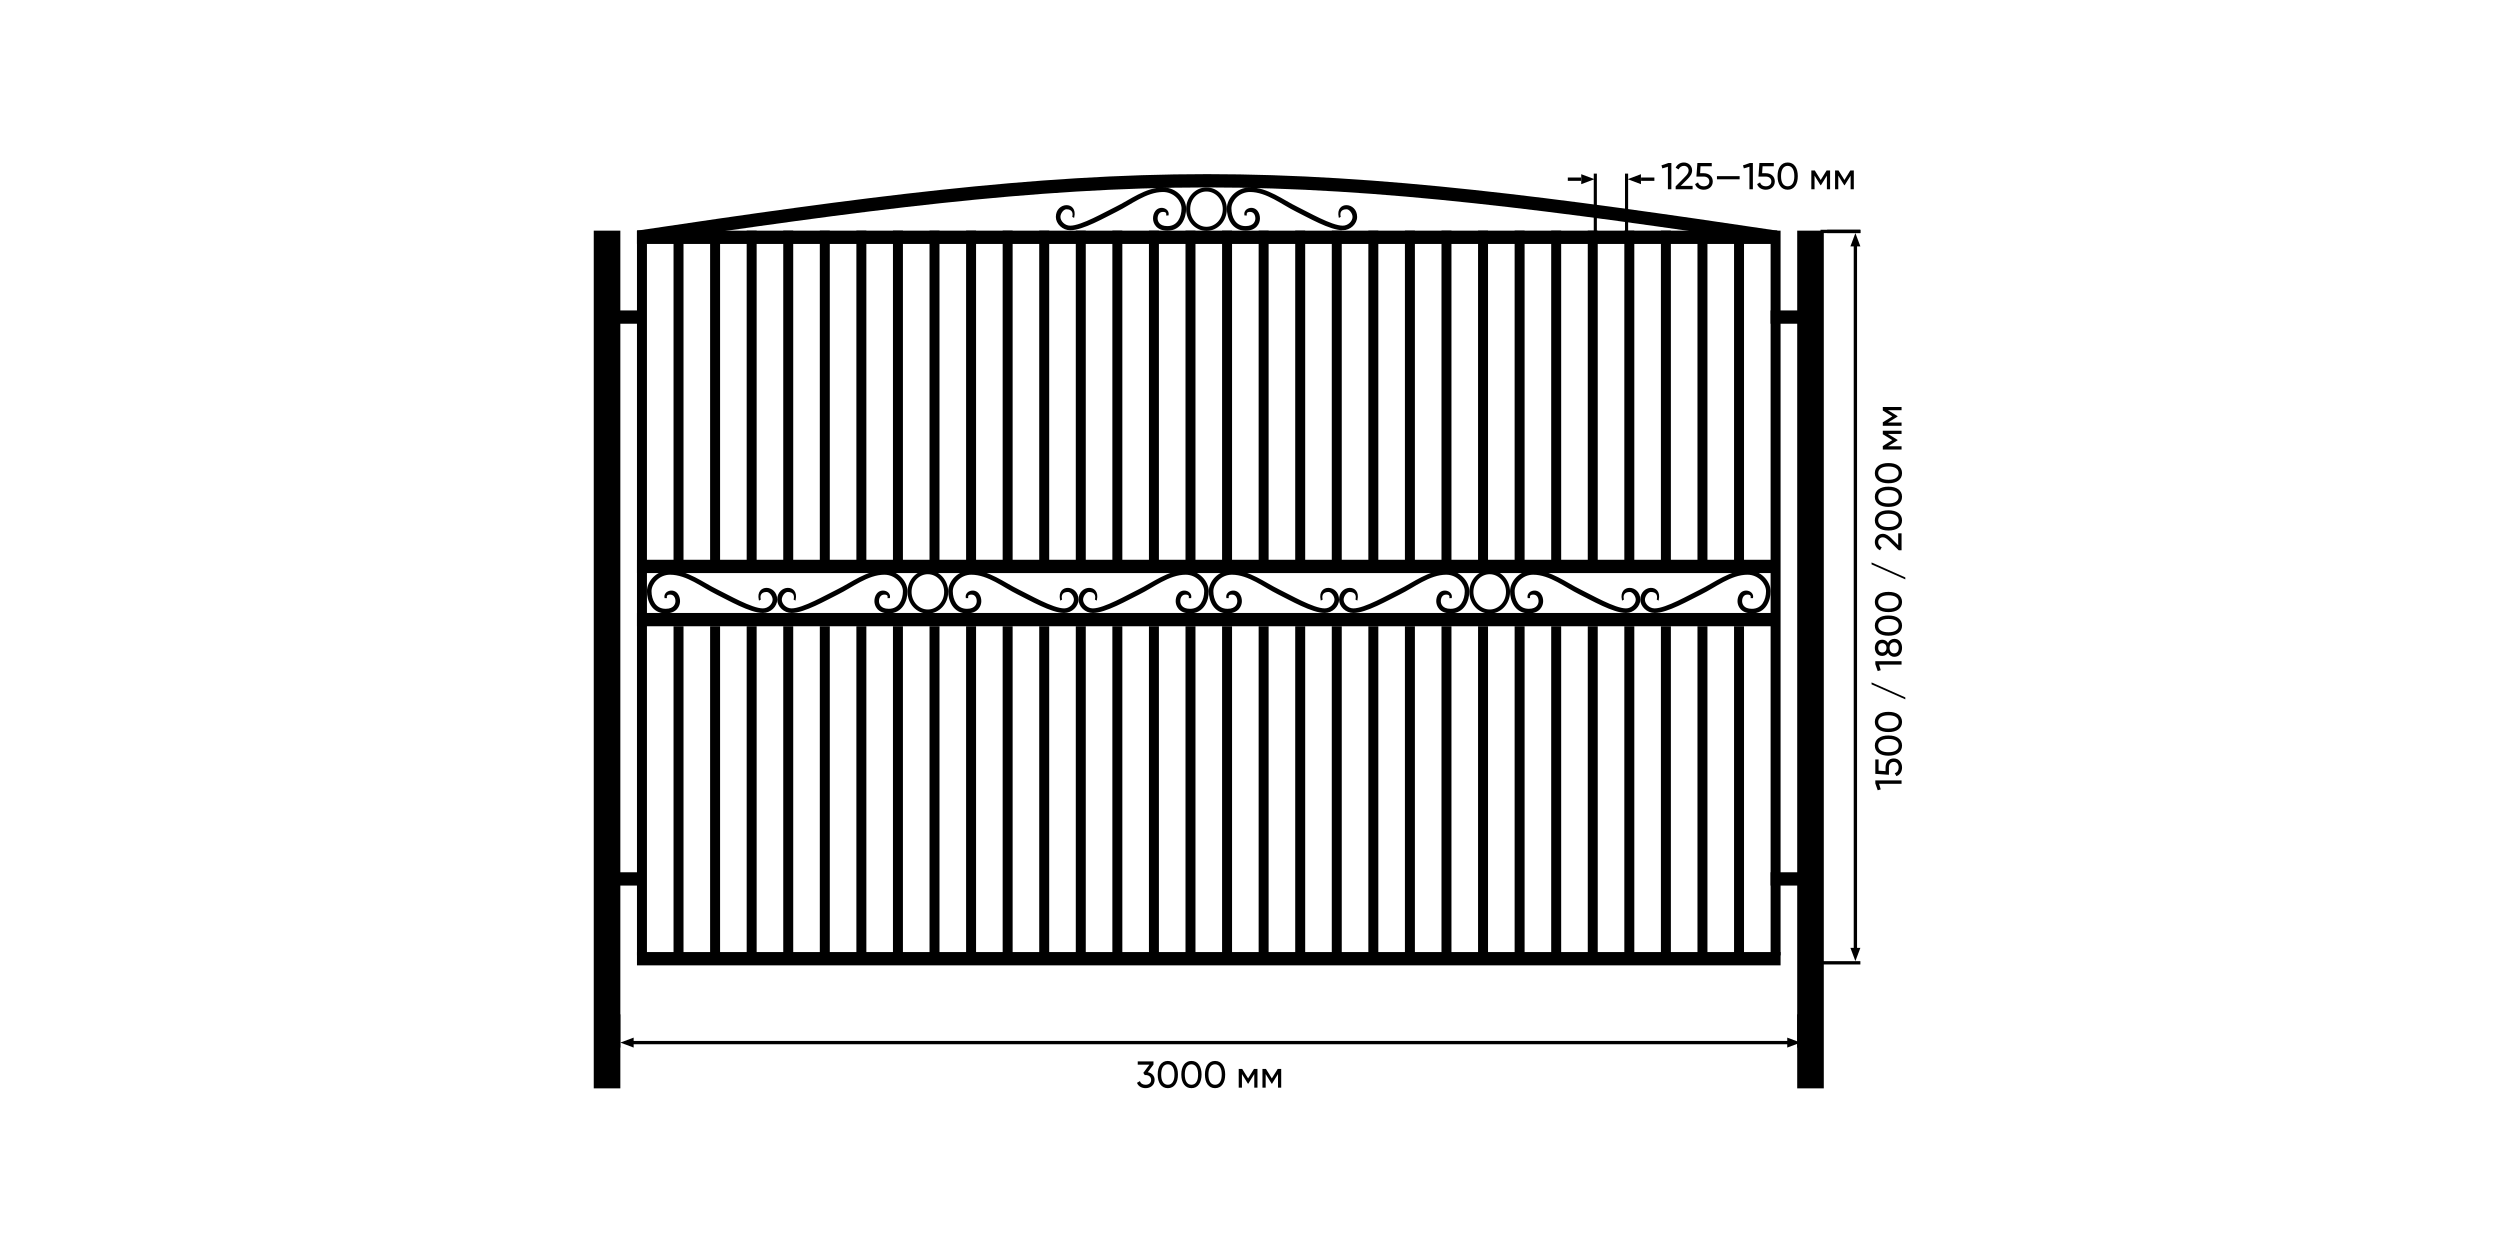 <svg width="1600" height="800" viewBox="0 0 1600 800" fill="none" xmlns="http://www.w3.org/2000/svg">
<rect width="1600" height="800" fill="white"/>
<path fill-rule="evenodd" clip-rule="evenodd" d="M397.021 649.176V670.452H394.894V649.176H397.021Z" fill="black"/>
<path fill-rule="evenodd" clip-rule="evenodd" d="M1152.34 649.176V670.452H1150.21V649.176H1152.34Z" fill="black"/>
<path d="M1143.83 664.069L1152.34 667.261L1143.83 670.452V664.069Z" fill="black"/>
<path fill-rule="evenodd" clip-rule="evenodd" d="M1145.55 668.325H403V666.197H1145.55V668.325Z" fill="black"/>
<path d="M405.532 664.069L397.021 667.261L405.532 670.452V664.069Z" fill="black"/>
<path fill-rule="evenodd" clip-rule="evenodd" d="M1022 111.112V149.112H1020V111.112H1022Z" fill="black"/>
<path fill-rule="evenodd" clip-rule="evenodd" d="M1058.8 115.741H1050.29V113.613H1058.8V115.741Z" fill="black"/>
<path d="M1050.21 111.486L1041.7 114.678L1050.21 117.869V111.486Z" fill="black"/>
<path fill-rule="evenodd" clip-rule="evenodd" d="M1003.4 115.741H1011.91V113.613H1003.4V115.741Z" fill="black"/>
<path d="M1011.99 111.486L1020.5 114.678L1011.99 117.869V111.486Z" fill="black"/>
<path fill-rule="evenodd" clip-rule="evenodd" d="M1042 111.112V151.112H1040V111.112H1042Z" fill="black"/>
<path fill-rule="evenodd" clip-rule="evenodd" d="M1190.64 615.133H1165.11V617.261H1190.64V615.133Z" fill="black"/>
<path fill-rule="evenodd" clip-rule="evenodd" d="M1190.64 147.049H1169.36V149.177H1190.64V147.049Z" fill="black"/>
<path fill-rule="evenodd" clip-rule="evenodd" d="M1186.38 155.112V608.304H1188.51V155.112H1186.38Z" fill="black"/>
<path d="M1190.64 157.688L1187.45 149.177L1184.26 157.688H1190.64Z" fill="black"/>
<path d="M1190.64 606.623L1187.45 615.133L1184.26 606.623H1190.64Z" fill="black"/>
<path fill-rule="evenodd" clip-rule="evenodd" d="M1190.64 147.048H1165.11V149.176H1190.64V147.048Z" fill="black"/>
<path d="M397.021 147.616H380V696.552H397.021V147.616Z" fill="black"/>
<path d="M414.043 147.616H407.66V611.446H414.043V147.616Z" fill="black"/>
<path d="M531.064 147.616H524.681V360.382H531.064V147.616Z" fill="black"/>
<path d="M484.255 147.616H477.872V360.382H484.255V147.616Z" fill="black"/>
<path d="M437.447 147.616H431.064V360.382H437.447V147.616Z" fill="black"/>
<path d="M460.851 147.616H454.468V360.382H460.851V147.616Z" fill="black"/>
<path d="M507.66 147.616H501.277V360.382H507.66V147.616Z" fill="black"/>
<path d="M554.468 147.616H548.085V360.382H554.468V147.616Z" fill="black"/>
<path d="M601.277 147.616H594.894V360.382H601.277V147.616Z" fill="black"/>
<path d="M648.085 147.616H641.702V360.382H648.085V147.616Z" fill="black"/>
<path d="M694.894 147.616H688.511V360.382H694.894V147.616Z" fill="black"/>
<path d="M741.702 147.616H735.319V360.382H741.702V147.616Z" fill="black"/>
<path d="M788.511 147.616H782.128V360.382H788.511V147.616Z" fill="black"/>
<path d="M835.319 147.616H828.936V360.382H835.319V147.616Z" fill="black"/>
<path d="M882.128 147.616H875.745V360.382H882.128V147.616Z" fill="black"/>
<path d="M952.34 147.616H945.957V360.382H952.34V147.616Z" fill="black"/>
<path d="M577.872 147.616H571.489V360.382H577.872V147.616Z" fill="black"/>
<path d="M624.681 147.616H618.298V360.382H624.681V147.616Z" fill="black"/>
<path d="M671.489 147.616H665.106V360.382H671.489V147.616Z" fill="black"/>
<path d="M718.298 147.616H711.915V360.382H718.298V147.616Z" fill="black"/>
<path d="M765.106 147.616H758.723V360.382H765.106V147.616Z" fill="black"/>
<path d="M811.915 147.616H805.532V360.382H811.915V147.616Z" fill="black"/>
<path d="M858.723 147.616H852.34V360.382H858.723V147.616Z" fill="black"/>
<path d="M905.532 147.616H899.149V360.382H905.532V147.616Z" fill="black"/>
<path d="M928.936 147.616H922.553V360.382H928.936V147.616Z" fill="black"/>
<path d="M975.745 147.616H969.362V360.382H975.745V147.616Z" fill="black"/>
<path d="M999.149 147.616H992.766V360.382H999.149V147.616Z" fill="black"/>
<path d="M1022.55 147.616H1016.17V360.382H1022.55V147.616Z" fill="black"/>
<path d="M1045.96 147.616H1039.57V360.382H1045.96V147.616Z" fill="black"/>
<path d="M1069.36 147.616H1062.98V360.382H1069.36V147.616Z" fill="black"/>
<path d="M1092.77 147.616H1086.38V360.382H1092.77V147.616Z" fill="black"/>
<path d="M1116.17 147.616H1109.79V360.382H1116.17V147.616Z" fill="black"/>
<path d="M531.064 400.808H524.681V613.574H531.064V400.808Z" fill="black"/>
<path d="M484.255 400.808H477.872V613.574H484.255V400.808Z" fill="black"/>
<path d="M437.447 400.808H431.064V613.574H437.447V400.808Z" fill="black"/>
<path d="M460.851 400.808H454.468V613.574H460.851V400.808Z" fill="black"/>
<path d="M507.66 400.808H501.277V613.574H507.66V400.808Z" fill="black"/>
<path d="M554.468 400.808H548.085V613.574H554.468V400.808Z" fill="black"/>
<path d="M601.277 400.808H594.894V613.574H601.277V400.808Z" fill="black"/>
<path d="M648.085 400.808H641.702V613.574H648.085V400.808Z" fill="black"/>
<path d="M694.894 400.808H688.511V613.574H694.894V400.808Z" fill="black"/>
<path d="M741.702 400.808H735.319V613.574H741.702V400.808Z" fill="black"/>
<path d="M788.511 400.808H782.128V613.574H788.511V400.808Z" fill="black"/>
<path d="M835.319 400.808H828.936V613.574H835.319V400.808Z" fill="black"/>
<path d="M882.128 400.808H875.745V613.574H882.128V400.808Z" fill="black"/>
<path d="M952.34 400.808H945.957V613.574H952.34V400.808Z" fill="black"/>
<path d="M577.872 400.808H571.489V613.574H577.872V400.808Z" fill="black"/>
<path d="M624.681 400.808H618.298V613.574H624.681V400.808Z" fill="black"/>
<path d="M671.489 400.808H665.106V613.574H671.489V400.808Z" fill="black"/>
<path d="M718.298 400.808H711.915V613.574H718.298V400.808Z" fill="black"/>
<path d="M765.106 400.808H758.723V613.574H765.106V400.808Z" fill="black"/>
<path d="M811.915 400.808H805.532V613.574H811.915V400.808Z" fill="black"/>
<path d="M858.723 400.808H852.34V613.574H858.723V400.808Z" fill="black"/>
<path d="M905.532 400.808H899.149V613.574H905.532V400.808Z" fill="black"/>
<path d="M928.936 400.808H922.553V613.574H928.936V400.808Z" fill="black"/>
<path d="M975.745 400.808H969.362V613.574H975.745V400.808Z" fill="black"/>
<path d="M999.149 400.808H992.766V613.574H999.149V400.808Z" fill="black"/>
<path d="M1022.55 400.808H1016.17V613.574H1022.55V400.808Z" fill="black"/>
<path d="M1045.96 400.808H1039.57V613.574H1045.96V400.808Z" fill="black"/>
<path d="M1069.36 400.808H1062.98V613.574H1069.36V400.808Z" fill="black"/>
<path d="M1092.77 400.808H1086.38V613.574H1092.77V400.808Z" fill="black"/>
<path d="M1116.17 400.808H1109.79V613.574H1116.17V400.808Z" fill="black"/>
<path d="M1139.57 147.616H1133.19V611.446H1139.57V147.616Z" fill="black"/>
<path d="M1167.23 147.616H1150.21V696.552H1167.23V147.616Z" fill="black"/>
<path d="M1139.57 609.318H407.66V617.829H1139.57V609.318Z" fill="black"/>
<path d="M411.915 558.255H386.383V566.765H411.915V558.255Z" fill="black"/>
<path d="M1158.72 558.255H1133.19V566.765H1158.72V558.255Z" fill="black"/>
<path d="M411.915 198.68H386.383V207.19H411.915V198.68Z" fill="black"/>
<path d="M1158.72 198.68H1133.19V207.19H1158.72V198.68Z" fill="black"/>
<path d="M1135.32 358.255H407.66V366.765H1135.32V358.255Z" fill="black"/>
<path d="M1135.32 392.297H407.66V400.808H1135.32V392.297Z" fill="black"/>
<path d="M1137.45 147.616H407.66V156.127H1137.45V147.616Z" fill="black"/>
<path d="M407.66 147.616C550.159 126.339 661.355 111.446 772.553 111.446C883.751 111.446 994.947 126.339 1137.45 147.616V156.127C994.947 134.85 883.751 119.956 772.553 119.956C661.355 119.956 550.159 134.85 407.66 156.127V147.616Z" fill="black"/>
<path d="M497.422 383.763C497.422 378.948 493.96 376.316 490.722 376.233C489.105 376.193 487.53 376.789 486.51 378.086C485.489 379.384 485.074 381.316 485.633 383.848L485.752 384.389L486.922 383.737L486.858 383.448C486.582 382.199 486.688 381.057 487.251 380.242C487.8 379.444 488.851 378.865 490.689 378.865C491.493 378.865 492.439 379.454 493.212 380.431C493.974 381.393 494.486 382.635 494.486 383.763C494.486 385.076 493.806 386.478 492.664 387.561C491.525 388.637 489.958 389.367 488.232 389.367C481.187 389.367 466.106 380.646 459.206 377.297C450.127 372.889 440.118 364.895 428.849 364.895C420.356 364.895 414.043 371.871 414.043 378.376C414.043 381.412 414.79 384.899 416.662 387.678C418.577 390.52 421.648 392.567 426.041 392.567C429.47 392.567 431.828 391.446 433.313 389.789C434.76 388.171 435.231 386.208 435.231 384.74C435.231 383.084 434.782 381.335 433.738 379.965C432.265 378.031 429.965 377.629 428.14 378.212C426.324 378.791 424.882 380.391 425.282 382.484L425.345 382.814H426.874L426.778 382.333C426.714 382.008 426.751 381.544 426.968 381.214C427.124 380.978 427.54 380.548 428.849 380.548C430.066 380.548 430.865 381.033 431.4 381.737C431.971 382.486 432.295 383.567 432.295 384.74C432.295 385.648 431.993 386.865 431.124 387.837C430.291 388.765 428.789 389.637 426.041 389.637C422.711 389.637 420.517 388.15 419.098 386.044C417.635 383.874 416.978 380.999 416.978 378.376C416.978 373.567 421.898 367.823 428.849 367.823C439.397 367.823 449.298 375.94 458.338 380.384C465.889 384.099 480.009 392.297 488.232 392.297C493.177 392.297 497.422 388.184 497.422 383.763Z" fill="black"/>
<path d="M497.422 383.763C497.422 378.948 500.885 376.316 504.123 376.233C505.739 376.193 507.314 376.789 508.335 378.086C509.356 379.384 509.77 381.316 509.211 383.848L509.093 384.389L507.923 383.737L507.987 383.448C508.263 382.199 508.156 381.057 507.594 380.242C507.045 379.444 505.994 378.865 504.155 378.865C503.352 378.865 502.406 379.454 501.633 380.431C500.871 381.393 500.358 382.635 500.358 383.763C500.358 385.076 501.038 386.478 502.181 387.561C503.32 388.637 504.886 389.367 506.612 389.367C513.657 389.367 528.738 380.646 535.638 377.297C544.718 372.889 554.727 364.895 565.996 364.895C574.489 364.895 580.802 371.871 580.802 378.376C580.802 381.412 580.055 384.899 578.183 387.678C576.268 390.52 573.197 392.567 568.804 392.567C565.375 392.567 563.016 391.446 561.531 389.789C560.084 388.171 559.614 386.208 559.614 384.74C559.614 383.084 560.063 381.335 561.106 379.965C562.58 378.031 564.879 377.629 566.705 378.212C568.52 378.791 569.962 380.391 569.563 382.484L569.5 382.814H567.971L568.066 382.333C568.131 382.008 568.093 381.544 567.876 381.214C567.721 380.978 567.304 380.548 565.996 380.548C564.778 380.548 563.979 381.033 563.444 381.737C562.873 382.486 562.55 383.567 562.55 384.74C562.55 385.648 562.851 386.865 563.721 387.837C564.553 388.765 566.056 389.637 568.804 389.637C572.134 389.637 574.327 388.15 575.747 386.044C577.209 383.874 577.866 380.999 577.866 378.376C577.866 373.567 572.946 367.823 565.996 367.823C555.447 367.823 545.546 375.94 536.506 380.384C528.955 384.099 514.835 392.297 506.612 392.297C501.668 392.297 497.422 388.184 497.422 383.763Z" fill="black"/>
<path d="M690.238 383.763C690.238 378.948 686.774 376.316 683.536 376.233C681.921 376.193 680.345 376.789 679.326 378.086C678.304 379.384 677.889 381.316 678.449 383.848L678.568 384.389L679.736 383.737L679.672 383.448C679.398 382.199 679.504 381.057 680.066 380.242C680.615 379.444 681.666 378.865 683.504 378.865C684.309 378.865 685.253 379.454 686.028 380.431C686.789 381.393 687.302 382.635 687.302 383.763C687.302 385.076 686.621 386.478 685.479 387.561C684.34 388.637 682.772 389.367 681.047 389.367C674.002 389.367 658.921 380.646 652.021 377.297C642.943 372.889 632.932 364.895 621.664 364.895C613.17 364.895 606.857 371.871 606.857 378.376C606.857 381.412 607.604 384.899 609.477 387.678C611.392 390.52 614.464 392.567 618.855 392.567C622.285 392.567 624.643 391.446 626.128 389.789C627.575 388.171 628.045 386.208 628.045 384.74C628.045 383.084 627.598 381.335 626.553 379.965C625.081 378.031 622.781 377.629 620.955 378.212C619.138 378.791 617.698 380.391 618.096 382.484L618.16 382.814H619.689L619.594 382.333C619.528 382.008 619.566 381.544 619.783 381.214C619.938 380.978 620.355 380.548 621.664 380.548C622.881 380.548 623.681 381.033 624.215 381.737C624.787 382.486 625.111 383.567 625.111 384.74C625.111 385.648 624.809 386.865 623.938 387.837C623.106 388.765 621.604 389.637 618.855 389.637C615.526 389.637 613.332 388.15 611.913 386.044C610.451 383.874 609.794 380.999 609.794 378.376C609.794 373.567 614.713 367.823 621.664 367.823C632.213 367.823 642.113 375.94 651.153 380.384C658.704 384.099 672.826 392.297 681.047 392.297C685.992 392.297 690.238 388.184 690.238 383.763Z" fill="black"/>
<path d="M690.238 383.763C690.238 378.948 693.7 376.316 696.938 376.233C698.555 376.193 700.13 376.789 701.149 378.086C702.17 379.384 702.585 381.316 702.026 383.848L701.909 384.389L700.738 383.737L700.802 383.448C701.079 382.199 700.97 381.057 700.409 380.242C699.86 379.444 698.809 378.865 696.97 378.865C696.166 378.865 695.221 379.454 694.447 380.431C693.685 381.393 693.172 382.635 693.172 383.763C693.172 385.076 693.853 386.478 694.996 387.561C696.134 388.637 697.702 389.367 699.428 389.367C706.472 389.367 721.553 380.646 728.453 377.297C737.532 372.889 747.543 364.895 758.811 364.895C767.304 364.895 773.617 371.871 773.617 378.376C773.617 381.412 772.87 384.899 770.998 387.678C769.083 390.52 766.011 392.567 761.619 392.567C758.189 392.567 755.832 391.446 754.347 389.789C752.9 388.171 752.43 386.208 752.43 384.74C752.43 383.084 752.877 381.335 753.921 379.965C755.394 378.031 757.694 377.629 759.519 378.212C761.336 378.791 762.777 380.391 762.379 382.484L762.315 382.814H760.785L760.881 382.333C760.947 382.008 760.909 381.544 760.692 381.214C760.536 380.978 760.119 380.548 758.811 380.548C757.594 380.548 756.794 381.033 756.26 381.737C755.687 382.486 755.364 383.567 755.364 384.74C755.364 385.648 755.666 386.865 756.536 387.837C757.368 388.765 758.87 389.637 761.619 389.637C764.949 389.637 767.143 388.15 768.562 386.044C770.023 383.874 770.681 380.999 770.681 378.376C770.681 373.567 765.762 367.823 758.811 367.823C748.262 367.823 738.362 375.94 729.321 380.384C721.77 384.099 707.649 392.297 699.428 392.297C694.483 392.297 690.238 388.184 690.238 383.763Z" fill="black"/>
<path fill-rule="evenodd" clip-rule="evenodd" d="M593.83 390.082C599.43 390.082 604.253 385.189 604.253 378.791C604.253 372.395 599.43 367.499 593.83 367.499C588.23 367.499 583.408 372.395 583.408 378.791C583.408 385.189 588.23 390.082 593.83 390.082ZM593.83 392.689C601.025 392.689 606.857 386.465 606.857 378.791C606.857 371.116 601.025 364.895 593.83 364.895C586.635 364.895 580.802 371.116 580.802 378.791C580.802 386.465 586.635 392.689 593.83 392.689Z" fill="black"/>
<path d="M856.996 383.763C856.996 378.948 853.534 376.316 850.296 376.233C848.679 376.193 847.104 376.789 846.085 378.086C845.064 379.384 844.649 381.316 845.209 383.848L845.326 384.389L846.496 383.737L846.432 383.448C846.155 382.199 846.264 381.057 846.826 380.242C847.375 379.444 848.426 378.865 850.264 378.865C851.068 378.865 852.013 379.454 852.787 380.431C853.549 381.393 854.062 382.635 854.062 383.763C854.062 385.076 853.381 386.478 852.238 387.561C851.1 388.637 849.532 389.367 847.806 389.367C840.762 389.367 825.681 380.646 818.781 377.297C809.702 372.889 799.692 364.895 788.423 364.895C779.93 364.895 773.617 371.871 773.617 378.376C773.617 381.412 774.364 384.899 776.236 387.678C778.151 390.52 781.223 392.567 785.615 392.567C789.045 392.567 791.402 391.446 792.887 389.789C794.334 388.171 794.804 386.208 794.804 384.74C794.804 383.084 794.357 381.335 793.313 379.965C791.84 378.031 789.54 377.629 787.715 378.212C785.898 378.791 784.457 380.391 784.855 382.484L784.919 382.814H786.449L786.353 382.333C786.287 382.008 786.326 381.544 786.543 381.214C786.698 380.978 787.115 380.548 788.423 380.548C789.64 380.548 790.44 381.033 790.975 381.737C791.547 382.486 791.87 383.567 791.87 384.74C791.87 385.648 791.568 386.865 790.698 387.837C789.866 388.765 788.364 389.637 785.615 389.637C782.285 389.637 780.092 388.15 778.672 386.044C777.211 383.874 776.553 380.999 776.553 378.376C776.553 373.567 781.472 367.823 788.423 367.823C798.972 367.823 808.872 375.94 817.913 380.384C825.464 384.099 839.585 392.297 847.806 392.297C852.751 392.297 856.996 388.184 856.996 383.763Z" fill="black"/>
<path d="M856.996 383.763C856.996 378.948 860.46 376.316 863.698 376.233C865.313 376.193 866.889 376.789 867.908 378.086C868.93 379.384 869.345 381.316 868.785 383.848L868.666 384.389L867.498 383.737L867.562 383.448C867.836 382.199 867.73 381.057 867.168 380.242C866.619 379.444 865.568 378.865 863.73 378.865C862.926 378.865 861.981 379.454 861.206 380.431C860.445 381.393 859.932 382.635 859.932 383.763C859.932 385.076 860.613 386.478 861.755 387.561C862.894 388.637 864.462 389.367 866.187 389.367C873.232 389.367 888.313 380.646 895.213 377.297C904.291 372.889 914.302 364.895 925.57 364.895C934.064 364.895 940.377 371.871 940.377 378.376C940.377 381.412 939.63 384.899 937.757 387.678C935.842 390.52 932.77 392.567 928.379 392.567C924.949 392.567 922.591 391.446 921.106 389.789C919.66 388.171 919.189 386.208 919.189 384.74C919.189 383.084 919.636 381.335 920.681 379.965C922.153 378.031 924.453 377.629 926.279 378.212C928.096 378.791 929.536 380.391 929.138 382.484L929.074 382.814H927.545L927.64 382.333C927.706 382.008 927.668 381.544 927.451 381.214C927.296 380.978 926.879 380.548 925.57 380.548C924.353 380.548 923.553 381.033 923.019 381.737C922.447 382.486 922.123 383.567 922.123 384.74C922.123 385.648 922.426 386.865 923.296 387.837C924.128 388.765 925.63 389.637 928.379 389.637C931.709 389.637 933.902 388.15 935.321 386.044C936.783 383.874 937.44 380.999 937.44 378.376C937.44 373.567 932.521 367.823 925.57 367.823C915.021 367.823 905.121 375.94 896.081 380.384C888.53 384.099 874.408 392.297 866.187 392.297C861.243 392.297 856.996 388.184 856.996 383.763Z" fill="black"/>
<path d="M1049.81 383.763C1049.81 378.948 1046.35 376.316 1043.11 376.233C1041.5 376.193 1039.92 376.789 1038.9 378.086C1037.88 379.384 1037.46 381.316 1038.02 383.848L1038.14 384.389L1039.31 383.737L1039.25 383.448C1038.97 382.199 1039.08 381.057 1039.64 380.242C1040.19 379.444 1041.24 378.865 1043.08 378.865C1043.88 378.865 1044.83 379.454 1045.6 380.431C1046.36 381.393 1046.88 382.635 1046.88 383.763C1046.88 385.076 1046.2 386.478 1045.05 387.561C1043.91 388.637 1042.35 389.367 1040.62 389.367C1033.58 389.367 1018.5 380.646 1011.6 377.297C1002.52 372.889 992.506 364.895 981.238 364.895C972.745 364.895 966.432 371.871 966.432 378.376C966.432 381.412 967.179 384.899 969.051 387.678C970.966 390.52 974.038 392.567 978.43 392.567C981.86 392.567 984.217 391.446 985.702 389.789C987.149 388.171 987.619 386.208 987.619 384.74C987.619 383.084 987.172 381.335 986.128 379.965C984.655 378.031 982.355 377.629 980.53 378.212C978.713 378.791 977.272 380.391 977.67 382.484L977.734 382.814H979.264L979.168 382.333C979.102 382.008 979.14 381.544 979.357 381.214C979.513 380.978 979.93 380.548 981.238 380.548C982.455 380.548 983.255 381.033 983.789 381.737C984.362 382.486 984.685 383.567 984.685 384.74C984.685 385.648 984.383 386.865 983.513 387.837C982.681 388.765 981.179 389.637 978.43 389.637C975.1 389.637 972.906 388.15 971.487 386.044C970.026 383.874 969.368 380.999 969.368 378.376C969.368 373.567 974.287 367.823 981.238 367.823C991.787 367.823 1001.69 375.94 1010.73 380.384C1018.28 384.099 1032.4 392.297 1040.62 392.297C1045.57 392.297 1049.81 388.184 1049.81 383.763Z" fill="black"/>
<path d="M1049.81 383.763C1049.81 378.948 1053.27 376.316 1056.51 376.233C1058.13 376.193 1059.7 376.789 1060.72 378.086C1061.74 379.384 1062.16 381.316 1061.6 383.848L1061.48 384.389L1060.31 383.737L1060.38 383.448C1060.65 382.199 1060.54 381.057 1059.98 380.242C1059.43 379.444 1058.38 378.865 1056.54 378.865C1055.74 378.865 1054.8 379.454 1054.02 380.431C1053.26 381.393 1052.75 382.635 1052.75 383.763C1052.75 385.076 1053.43 386.478 1054.57 387.561C1055.71 388.637 1057.28 389.367 1059 389.367C1066.05 389.367 1081.13 380.646 1088.03 377.297C1097.11 372.889 1107.12 364.895 1118.39 364.895C1126.88 364.895 1133.19 371.871 1133.19 378.376C1133.19 381.412 1132.44 384.899 1130.57 387.678C1128.66 390.52 1125.59 392.567 1121.19 392.567C1117.76 392.567 1115.41 391.446 1113.92 389.789C1112.47 388.171 1112 386.208 1112 384.74C1112 383.084 1112.45 381.335 1113.5 379.965C1114.97 378.031 1117.27 377.629 1119.09 378.212C1120.91 378.791 1122.35 380.391 1121.95 382.484L1121.89 382.814H1120.36L1120.46 382.333C1120.52 382.008 1120.48 381.544 1120.27 381.214C1120.11 380.978 1119.69 380.548 1118.39 380.548C1117.17 380.548 1116.37 381.033 1115.83 381.737C1115.26 382.486 1114.94 383.567 1114.94 384.74C1114.94 385.648 1115.24 386.865 1116.11 387.837C1116.94 388.765 1118.44 389.637 1121.19 389.637C1124.52 389.637 1126.72 388.15 1128.14 386.044C1129.6 383.874 1130.26 380.999 1130.26 378.376C1130.26 373.567 1125.34 367.823 1118.39 367.823C1107.84 367.823 1097.94 375.94 1088.9 380.384C1081.34 384.099 1067.22 392.297 1059 392.297C1054.06 392.297 1049.81 388.184 1049.81 383.763Z" fill="black"/>
<path fill-rule="evenodd" clip-rule="evenodd" d="M953.404 390.082C959.004 390.082 963.828 385.189 963.828 378.791C963.828 372.395 959.004 367.499 953.404 367.499C947.804 367.499 942.983 372.395 942.983 378.791C942.983 385.189 947.804 390.082 953.404 390.082ZM953.404 392.689C960.6 392.689 966.432 386.465 966.432 378.791C966.432 371.116 960.6 364.895 953.404 364.895C946.208 364.895 940.377 371.116 940.377 378.791C940.377 386.465 946.208 392.689 953.404 392.689Z" fill="black"/>
<path d="M675.745 138.826C675.745 134.01 679.206 131.379 682.445 131.296C684.062 131.254 685.636 131.851 686.657 133.149C687.679 134.446 688.094 136.379 687.534 138.911L687.415 139.45L686.245 138.8L686.309 138.511C686.585 137.26 686.479 136.119 685.917 135.303C685.368 134.507 684.317 133.927 682.477 133.927C681.674 133.927 680.728 134.517 679.955 135.493C679.194 136.455 678.681 137.697 678.681 138.826C678.681 140.138 679.362 141.54 680.504 142.622C681.643 143.701 683.209 144.43 684.934 144.43C691.979 144.43 707.06 135.709 713.96 132.359C723.04 127.95 733.049 119.956 744.319 119.956C752.811 119.956 759.123 126.935 759.123 133.439C759.123 136.473 758.377 139.962 756.506 142.74C754.589 145.582 751.519 147.629 747.126 147.629C743.698 147.629 741.338 146.508 739.853 144.85C738.406 143.233 737.936 141.269 737.936 139.802C737.936 138.146 738.385 136.398 739.428 135.027C740.902 133.092 743.202 132.691 745.028 133.273C746.843 133.853 748.285 135.452 747.885 137.546L747.821 137.877H746.294L746.389 137.396C746.453 137.069 746.415 136.606 746.198 136.276C746.043 136.041 745.628 135.61 744.319 135.61C743.1 135.61 742.302 136.096 741.766 136.799C741.196 137.549 740.872 138.63 740.872 139.802C740.872 140.71 741.174 141.927 742.043 142.899C742.877 143.828 744.379 144.7 747.126 144.7C750.455 144.7 752.649 143.212 754.068 141.106C755.532 138.935 756.189 136.061 756.189 133.439C756.189 128.63 751.268 122.885 744.319 122.885C733.77 122.885 723.868 131.002 714.83 135.447C707.277 139.16 693.157 147.359 684.934 147.359C679.989 147.359 675.745 143.246 675.745 138.826Z" fill="black"/>
<path d="M868.56 138.826C868.56 134.01 865.098 131.379 861.86 131.296C860.243 131.254 858.668 131.851 857.647 133.149C856.626 134.446 856.211 136.379 856.77 138.911L856.889 139.45L858.06 138.8L857.996 138.511C857.719 137.26 857.826 136.119 858.387 135.303C858.936 134.507 859.987 133.927 861.828 133.927C862.63 133.927 863.577 134.517 864.349 135.493C865.111 136.455 865.623 137.697 865.623 138.826C865.623 140.138 864.943 141.54 863.8 142.622C862.662 143.701 861.096 144.43 859.37 144.43C852.326 144.43 837.245 135.709 830.345 132.359C821.264 127.95 811.255 119.956 799.985 119.956C791.494 119.956 785.181 126.935 785.181 133.439C785.181 136.473 785.928 139.962 787.8 142.74C789.715 145.582 792.785 147.629 797.179 147.629C800.606 147.629 802.966 146.508 804.451 144.85C805.898 143.233 806.368 141.269 806.368 139.802C806.368 138.146 805.919 136.398 804.877 135.027C803.402 133.092 801.102 132.691 799.277 133.273C797.462 133.853 796.019 135.452 796.419 137.546L796.483 137.877H798.011L797.915 137.396C797.851 137.069 797.889 136.606 798.106 136.276C798.262 136.041 798.677 135.61 799.985 135.61C801.204 135.61 802.002 136.096 802.538 136.799C803.109 137.549 803.432 138.63 803.432 139.802C803.432 140.71 803.13 141.927 802.262 142.899C801.43 143.828 799.926 144.7 797.179 144.7C793.849 144.7 791.655 143.212 790.236 141.106C788.772 138.935 788.115 136.061 788.115 133.439C788.115 128.63 793.036 122.885 799.985 122.885C810.534 122.885 820.436 131.002 829.475 135.447C837.028 139.16 851.147 147.359 859.37 147.359C864.315 147.359 868.56 143.246 868.56 138.826Z" fill="black"/>
<path fill-rule="evenodd" clip-rule="evenodd" d="M772.153 145.144C777.753 145.144 782.574 140.25 782.574 133.853C782.574 127.456 777.753 122.562 772.153 122.562C766.553 122.562 761.73 127.456 761.73 133.853C761.73 140.25 766.553 145.144 772.153 145.144ZM772.153 147.75C779.347 147.75 785.181 141.528 785.181 133.853C785.181 126.178 779.347 119.956 772.153 119.956C764.957 119.956 759.123 126.178 759.123 133.853C759.123 141.528 764.957 147.75 772.153 147.75Z" fill="black"/>
<path d="M1200.2 501.36L1201.74 505.776L1203.66 505.224L1202.6 501.648H1217V499.44H1200.2V501.36Z" fill="black"/>
<path d="M1206.75 491.077V493.525L1202.29 493.237V486.061H1200.2V495.253L1208.91 495.877V491.125C1208.91 489.133 1210.02 487.621 1212.03 487.621C1214.02 487.621 1215.13 489.133 1215.13 491.173C1215.13 492.997 1214.29 494.365 1212.63 494.821L1213.71 496.717C1216.11 495.901 1217.31 493.645 1217.31 491.173C1217.31 488.149 1215.44 485.413 1212.03 485.413C1208.6 485.413 1206.75 488.077 1206.75 491.077Z" fill="black"/>
<path d="M1217.31 477.177C1217.31 473.001 1213.78 470.697 1208.6 470.697C1203.42 470.697 1199.89 473.001 1199.89 477.177C1199.89 481.329 1203.42 483.657 1208.6 483.657C1213.78 483.657 1217.31 481.329 1217.31 477.177ZM1215.13 477.177C1215.13 479.889 1212.78 481.425 1208.6 481.425C1204.42 481.425 1202.05 479.889 1202.05 477.177C1202.05 474.465 1204.42 472.905 1208.6 472.905C1212.78 472.905 1215.13 474.465 1215.13 477.177Z" fill="black"/>
<path d="M1217.31 462.06C1217.31 457.884 1213.78 455.58 1208.6 455.58C1203.42 455.58 1199.89 457.884 1199.89 462.06C1199.89 466.212 1203.42 468.54 1208.6 468.54C1213.78 468.54 1217.31 466.212 1217.31 462.06ZM1215.13 462.06C1215.13 464.772 1212.78 466.308 1208.6 466.308C1204.42 466.308 1202.05 464.772 1202.05 462.06C1202.05 459.348 1204.42 457.788 1208.6 457.788C1212.78 457.788 1215.13 459.348 1215.13 462.06Z" fill="black"/>
<path d="M1219.4 446.343L1197.8 436.743V437.991L1219.4 447.591V446.343Z" fill="black"/>
<path d="M1200.2 425.071L1201.74 429.487L1203.66 428.935L1202.6 425.359H1217V423.151H1200.2V425.071Z" fill="black"/>
<path d="M1208.31 411.476C1207.54 410.252 1206.3 409.412 1204.64 409.412C1201.42 409.412 1199.89 411.956 1199.89 414.62C1199.89 417.26 1201.42 419.804 1204.64 419.804C1206.3 419.804 1207.54 418.964 1208.31 417.74C1209.13 419.348 1210.57 420.356 1212.39 420.356C1215.54 420.356 1217.31 417.884 1217.31 414.62C1217.31 411.332 1215.54 408.86 1212.39 408.86C1210.57 408.86 1209.13 409.868 1208.31 411.476ZM1202.02 414.62C1202.02 413.036 1202.82 411.644 1204.69 411.644C1206.46 411.644 1207.38 413.036 1207.38 414.62C1207.38 416.18 1206.46 417.596 1204.69 417.596C1202.82 417.596 1202.02 416.18 1202.02 414.62ZM1215.18 414.62C1215.18 416.66 1214.19 418.148 1212.25 418.148C1210.33 418.148 1209.34 416.66 1209.34 414.62C1209.34 412.556 1210.33 411.068 1212.25 411.068C1214.19 411.068 1215.18 412.556 1215.18 414.62Z" fill="black"/>
<path d="M1217.31 400.396C1217.31 396.22 1213.78 393.916 1208.6 393.916C1203.42 393.916 1199.89 396.22 1199.89 400.396C1199.89 404.548 1203.42 406.876 1208.6 406.876C1213.78 406.876 1217.31 404.548 1217.31 400.396ZM1215.13 400.396C1215.13 403.108 1212.78 404.644 1208.6 404.644C1204.42 404.644 1202.05 403.108 1202.05 400.396C1202.05 397.684 1204.42 396.124 1208.6 396.124C1212.78 396.124 1215.13 397.684 1215.13 400.396Z" fill="black"/>
<path d="M1217.31 385.279C1217.31 381.103 1213.78 378.799 1208.6 378.799C1203.42 378.799 1199.89 381.103 1199.89 385.279C1199.89 389.431 1203.42 391.759 1208.6 391.759C1213.78 391.759 1217.31 389.431 1217.31 385.279ZM1215.13 385.279C1215.13 387.991 1212.78 389.527 1208.6 389.527C1204.42 389.527 1202.05 387.991 1202.05 385.279C1202.05 382.567 1204.42 381.007 1208.6 381.007C1212.78 381.007 1215.13 382.567 1215.13 385.279Z" fill="black"/>
<path d="M1219.4 369.561L1197.8 359.961V361.209L1219.4 370.809V369.561Z" fill="black"/>
<path d="M1217 352.178V341.33H1214.84V348.938L1210.57 344.642C1208.91 342.986 1207.11 341.642 1205.02 341.642C1201.71 341.642 1199.89 344.258 1199.89 346.874C1199.89 349.058 1200.97 351.098 1203.2 352.178L1204.3 350.306C1202.79 349.586 1202.05 348.386 1202.05 346.85C1202.05 345.29 1203.08 343.874 1205.05 343.874C1206.46 343.874 1207.81 344.93 1209.13 346.25L1215.18 352.178H1217Z" fill="black"/>
<path d="M1217.31 333.06C1217.31 328.884 1213.78 326.58 1208.6 326.58C1203.42 326.58 1199.89 328.884 1199.89 333.06C1199.89 337.212 1203.42 339.54 1208.6 339.54C1213.78 339.54 1217.31 337.212 1217.31 333.06ZM1215.13 333.06C1215.13 335.772 1212.78 337.308 1208.6 337.308C1204.42 337.308 1202.05 335.772 1202.05 333.06C1202.05 330.348 1204.42 328.788 1208.6 328.788C1212.78 328.788 1215.13 330.348 1215.13 333.06Z" fill="black"/>
<path d="M1217.31 317.943C1217.31 313.767 1213.78 311.463 1208.6 311.463C1203.42 311.463 1199.89 313.767 1199.89 317.943C1199.89 322.095 1203.42 324.423 1208.6 324.423C1213.78 324.423 1217.31 322.095 1217.31 317.943ZM1215.13 317.943C1215.13 320.655 1212.78 322.191 1208.6 322.191C1204.42 322.191 1202.05 320.655 1202.05 317.943C1202.05 315.231 1204.42 313.671 1208.6 313.671C1212.78 313.671 1215.13 315.231 1215.13 317.943Z" fill="black"/>
<path d="M1217.31 302.825C1217.31 298.649 1213.78 296.345 1208.6 296.345C1203.42 296.345 1199.89 298.649 1199.89 302.825C1199.89 306.977 1203.42 309.305 1208.6 309.305C1213.78 309.305 1217.31 306.977 1217.31 302.825ZM1215.13 302.825C1215.13 305.537 1212.78 307.073 1208.6 307.073C1204.42 307.073 1202.05 305.537 1202.05 302.825C1202.05 300.113 1204.42 298.553 1208.6 298.553C1212.78 298.553 1215.13 300.113 1215.13 302.825Z" fill="black"/>
<path d="M1205 275.684V277.916L1211.07 281.684L1205 285.452V287.684H1217V285.62H1208.29L1214.43 281.804V281.54L1208.29 277.724H1217V275.684H1205Z" fill="black"/>
<path d="M1205 260.497V262.729L1211.07 266.497L1205 270.265V272.497H1217V270.433H1208.29L1214.43 266.617V266.353L1208.29 262.537H1217V260.497H1205Z" fill="black"/>
<path d="M1067.75 104.312L1063.34 105.848L1063.89 107.768L1067.46 106.712V121.112H1069.67V104.312H1067.75Z" fill="black"/>
<path d="M1072.42 121.112H1083.27V118.952H1075.66L1079.95 114.68C1081.61 113.024 1082.95 111.224 1082.95 109.136C1082.95 105.824 1080.34 104 1077.72 104C1075.54 104 1073.5 105.08 1072.42 107.312L1074.29 108.416C1075.01 106.904 1076.21 106.16 1077.75 106.16C1079.31 106.16 1080.72 107.192 1080.72 109.16C1080.72 110.576 1079.67 111.92 1078.35 113.24L1072.42 119.288V121.112Z" fill="black"/>
<path d="M1090.5 110.864H1088.06L1088.34 106.4H1095.52V104.312H1086.33L1085.7 113.024H1090.46C1092.45 113.024 1093.96 114.128 1093.96 116.144C1093.96 118.136 1092.45 119.24 1090.41 119.24C1088.58 119.24 1087.22 118.4 1086.76 116.744L1084.86 117.824C1085.68 120.224 1087.94 121.424 1090.41 121.424C1093.43 121.424 1096.17 119.552 1096.17 116.144C1096.17 112.712 1093.5 110.864 1090.5 110.864Z" fill="black"/>
<path d="M1098.85 114.752H1113.37V112.736H1098.85V114.752Z" fill="black"/>
<path d="M1119.92 104.312L1115.51 105.848L1116.06 107.768L1119.64 106.712V121.112H1121.84V104.312H1119.92Z" fill="black"/>
<path d="M1130.21 110.864H1127.76L1128.05 106.4H1135.22V104.312H1126.03L1125.41 113.024H1130.16C1132.15 113.024 1133.66 114.128 1133.66 116.144C1133.66 118.136 1132.15 119.24 1130.11 119.24C1128.29 119.24 1126.92 118.4 1126.46 116.744L1124.57 117.824C1125.38 120.224 1127.64 121.424 1130.11 121.424C1133.13 121.424 1135.87 119.552 1135.87 116.144C1135.87 112.712 1133.21 110.864 1130.21 110.864Z" fill="black"/>
<path d="M1144.11 121.424C1148.28 121.424 1150.59 117.896 1150.59 112.712C1150.59 107.528 1148.28 104 1144.11 104C1139.95 104 1137.63 107.528 1137.63 112.712C1137.63 117.896 1139.95 121.424 1144.11 121.424ZM1144.11 119.24C1141.39 119.24 1139.86 116.888 1139.86 112.712C1139.86 108.536 1141.39 106.16 1144.11 106.16C1146.82 106.16 1148.38 108.536 1148.38 112.712C1148.38 116.888 1146.82 119.24 1144.11 119.24Z" fill="black"/>
<path d="M1171.25 109.112H1169.02L1165.25 115.184L1161.48 109.112H1159.25V121.112H1161.31V112.4L1165.13 118.544H1165.39L1169.21 112.4V121.112H1171.25V109.112Z" fill="black"/>
<path d="M1186.44 109.112H1184.2L1180.44 115.184L1176.67 109.112H1174.44V121.112H1176.5V112.4L1180.32 118.544H1180.58L1184.4 112.4V121.112H1186.44V109.112Z" fill="black"/>
<path d="M734.584 686.2L738.232 681.28V679.312H728.152V681.4H735.616L731.728 686.656L732.616 688.024H733.192C735.208 688.024 736.72 689.128 736.72 691.144C736.72 693.136 735.208 694.24 733.192 694.24C731.368 694.24 730.048 693.472 729.544 691.912L727.672 693.016C728.536 695.272 730.72 696.424 733.192 696.424C736.216 696.424 738.952 694.552 738.952 691.144C738.952 688.36 737.008 686.656 734.584 686.2Z" fill="black"/>
<path d="M747.404 696.424C751.58 696.424 753.884 692.896 753.884 687.712C753.884 682.528 751.58 679 747.404 679C743.252 679 740.924 682.528 740.924 687.712C740.924 692.896 743.252 696.424 747.404 696.424ZM747.404 694.24C744.692 694.24 743.156 691.888 743.156 687.712C743.156 683.536 744.692 681.16 747.404 681.16C750.116 681.16 751.676 683.536 751.676 687.712C751.676 691.888 750.116 694.24 747.404 694.24Z" fill="black"/>
<path d="M762.521 696.424C766.697 696.424 769.001 692.896 769.001 687.712C769.001 682.528 766.697 679 762.521 679C758.369 679 756.041 682.528 756.041 687.712C756.041 692.896 758.369 696.424 762.521 696.424ZM762.521 694.24C759.809 694.24 758.273 691.888 758.273 687.712C758.273 683.536 759.809 681.16 762.521 681.16C765.233 681.16 766.793 683.536 766.793 687.712C766.793 691.888 765.233 694.24 762.521 694.24Z" fill="black"/>
<path d="M777.638 696.424C781.814 696.424 784.118 692.896 784.118 687.712C784.118 682.528 781.814 679 777.638 679C773.486 679 771.158 682.528 771.158 687.712C771.158 692.896 773.486 696.424 777.638 696.424ZM777.638 694.24C774.926 694.24 773.39 691.888 773.39 687.712C773.39 683.536 774.926 681.16 777.638 681.16C780.35 681.16 781.91 683.536 781.91 687.712C781.91 691.888 780.35 694.24 777.638 694.24Z" fill="black"/>
<path d="M804.779 684.112H802.547L798.779 690.184L795.011 684.112H792.779V696.112H794.843V687.4L798.659 693.544H798.923L802.739 687.4V696.112H804.779V684.112Z" fill="black"/>
<path d="M819.967 684.112H817.735L813.967 690.184L810.199 684.112H807.967V696.112H810.031V687.4L813.847 693.544H814.111L817.927 687.4V696.112H819.967V684.112Z" fill="black"/>
</svg>
